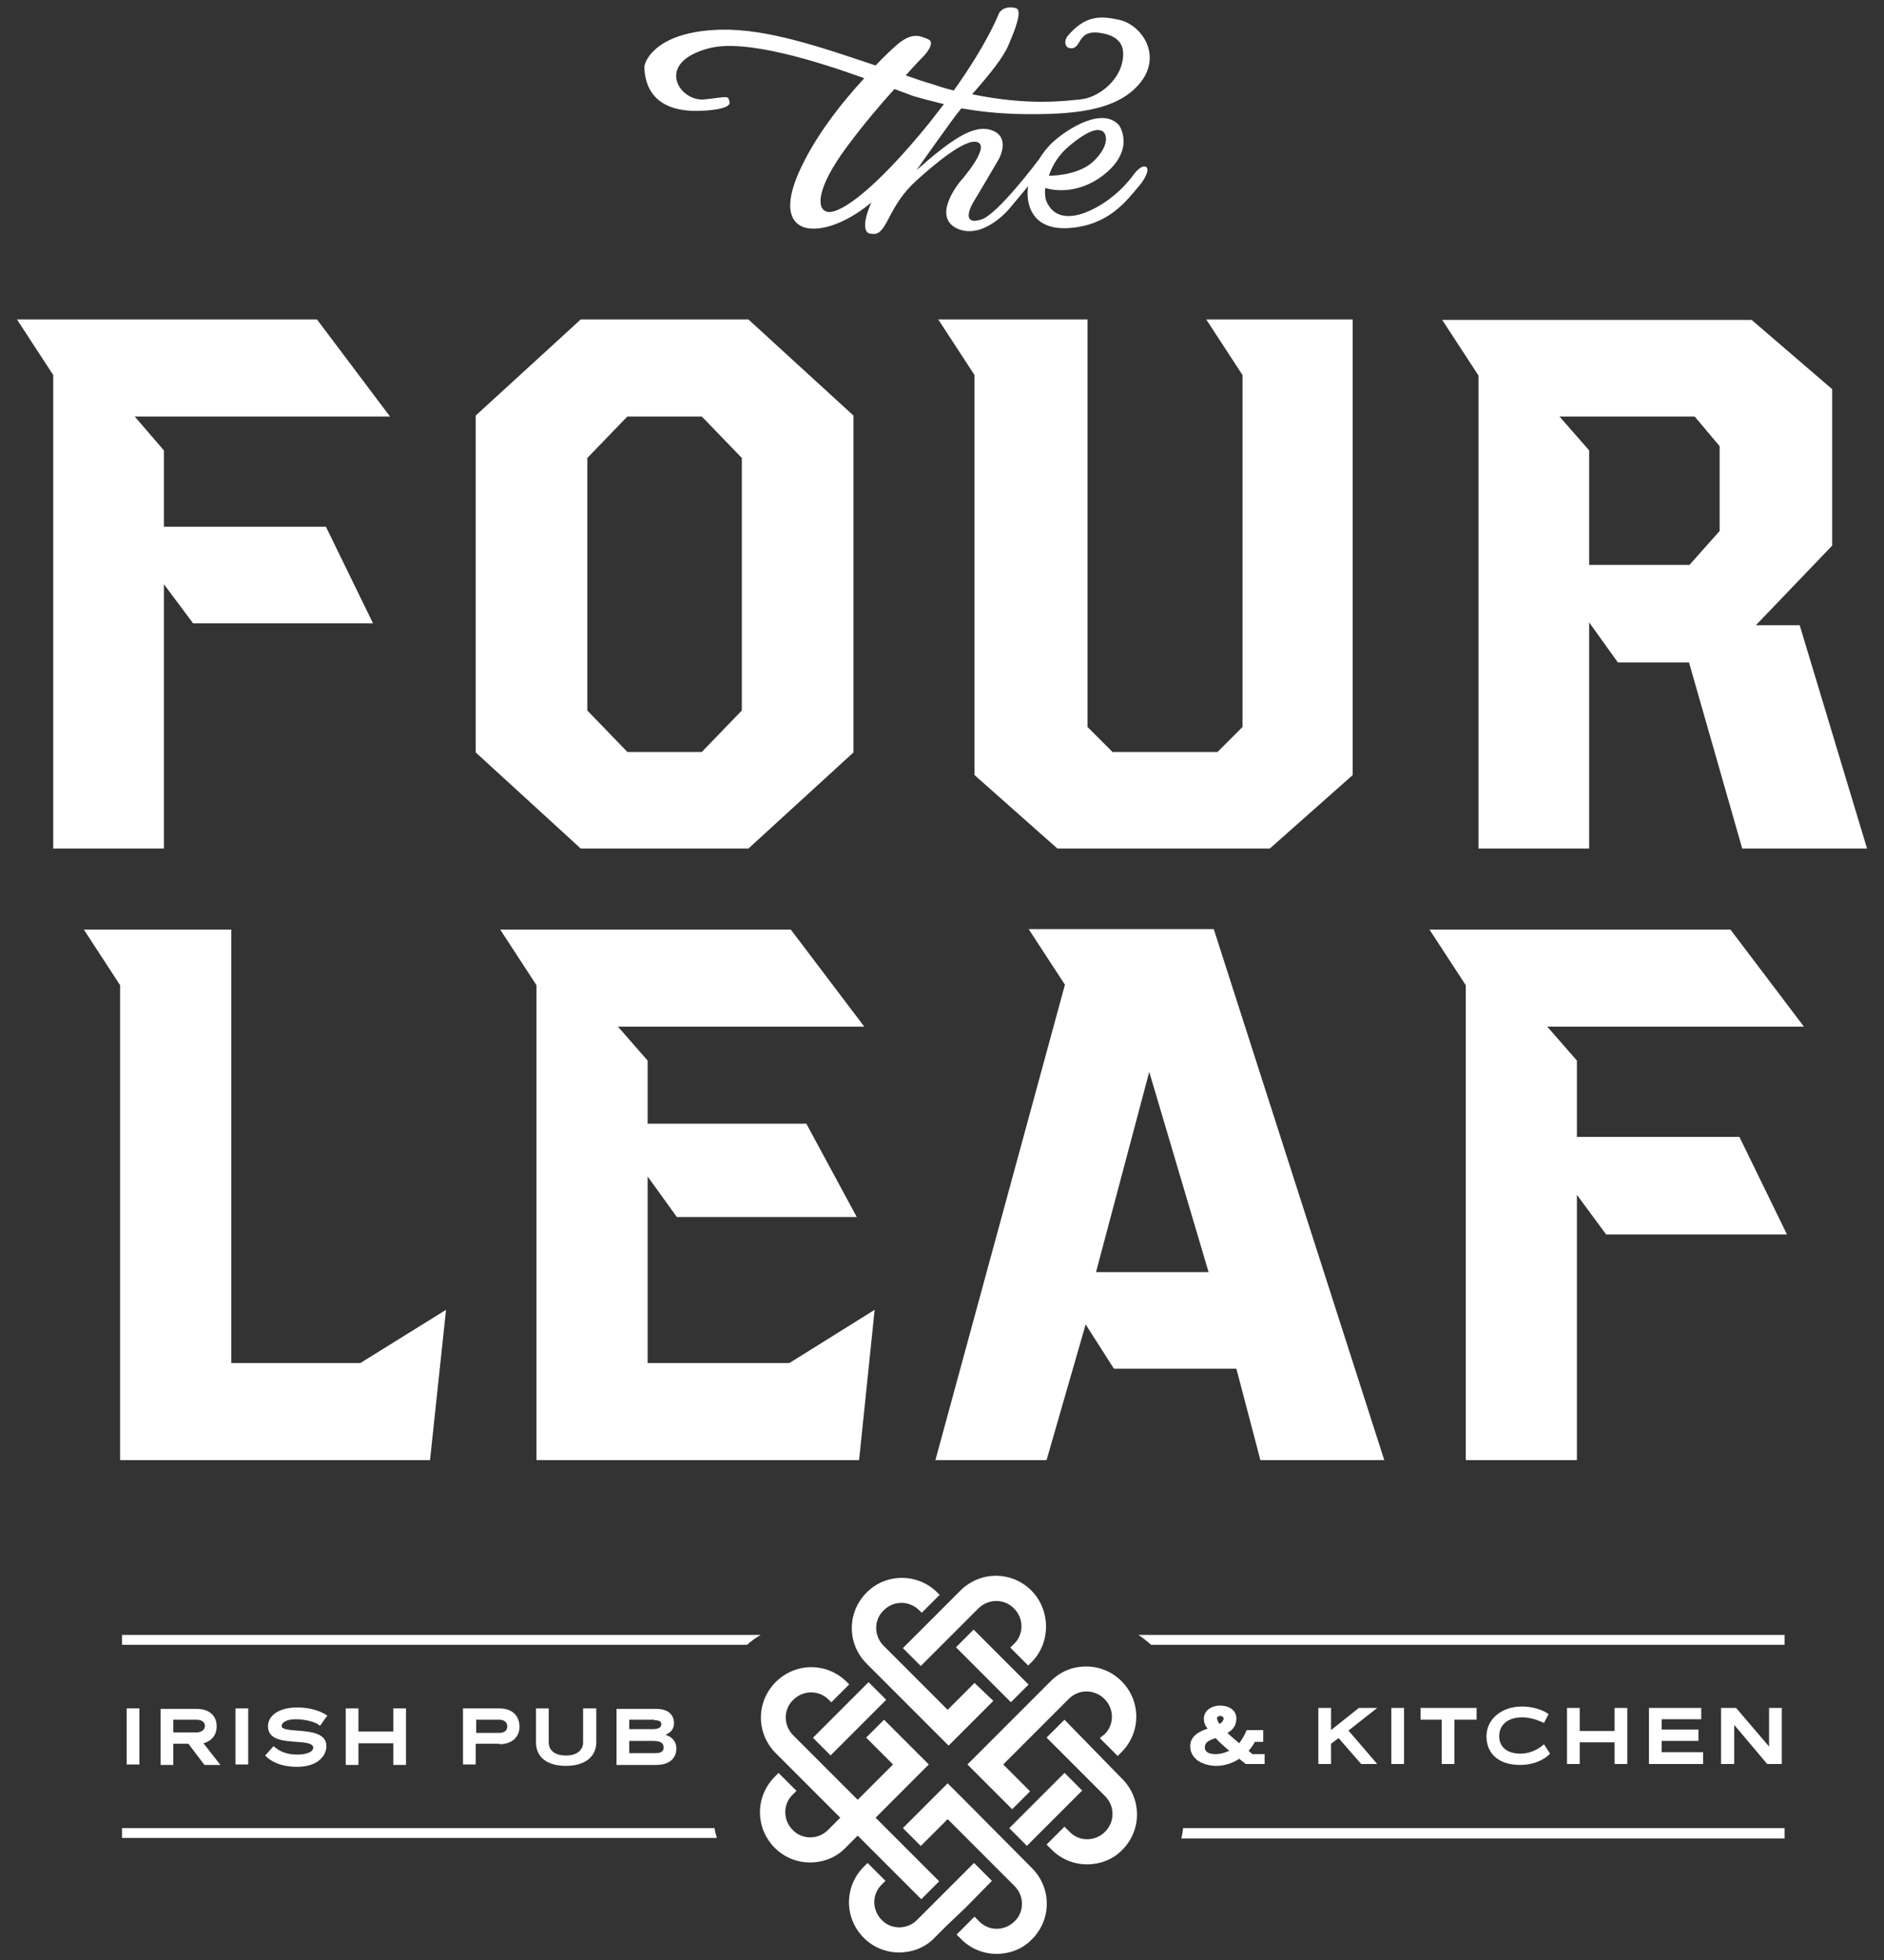 <?xml version="1.0" encoding="utf-8"?>
<!-- Generator: Adobe Illustrator 28.1.0, SVG Export Plug-In . SVG Version: 6.00 Build 0)  -->
<svg version="1.1" id="Layer_1" xmlns="http://www.w3.org/2000/svg" xmlns:xlink="http://www.w3.org/1999/xlink" x="0px" y="0px"
	 viewBox="0 0 400 416" style="enable-background:new 0 0 400 416;" xml:space="preserve">
<rect x="0" y="0" width="400" height="416" fill="#333333" stroke="none"/>
<style type="text/css">
	.st0{fill:#FFFFFF;}
</style>
<g>
	<path class="st0" d="M25.9,347v2.1h132.7c0.9-0.8,1.9-1.5,2.9-2.1H25.9z"/>
	<path class="st0" d="M244.4,349.1h134.5V347H241.7C242.6,347.6,243.5,348.3,244.4,349.1z"/>
	<path class="st0" d="M149.2,23.5c0,0,6-0.2,5.7-1.8c-0.3-1.6-0.4-1.1-5.4-0.6c-5.3,0.5-10.7-7.9,1.2-10.9
		c7.7-1.9,22.5,2.7,32.8,6.4c-4.8,5.2-10.6,12.5-13.9,20c-5.3,12.1,2.6,11.9,2.6,11.9s5.1,0.8,12.8-5.5c0,0.1-0.1,0.1-0.1,0.2
		c-2,4.7-1.2,6.3-0.1,6.4c1.1,0.1,2,0.4,3.7-2.9c1.7-3.3,3.2-5.8,6.2-8.5c3-2.7,10.3-9.1,12.9-8c2.7,1.1-3.8,8.4-3.8,8.4
		s-6.1,7.3-0.6,9.9c5.5,2.5,11-4.1,11-4.1l4.1-4.9c-0.5,2.7,0,9.5,8.7,8.9c8.4-0.6,12.1-5.7,14.9-9c0.8-0.9,2.4-3.4,1.4-4
		c-1-0.5-2.5,1.5-2.5,1.5c-3,4.2-7.5,7.4-11.5,8.6c-4.1,1.1-6.1-0.5-7.1-2.7c-0.3-0.7-0.4-1.7-0.3-2.9c2,0.6,7,1.3,12.2-2.6
		c7.2-5.5,3.5-10.7,3.5-10.7c-3.5-4-10.9,0.7-14,3.5c-1.2,1.1-2.2,2.4-3,3.7l0,0c0,0-8.8,11.8-12.3,12.8c-3.5,1.1-2.9-1.5-1.7-3.6
		c1.3-2.1,5.5-9.3,5.5-9.3s2.5-4.5-1.4-6c-3.9-1.5-8.7,1.9-16.1,8.4c0,0,7.7-11,9.5-13.1c3.5,0.6,7.7,1.1,12.2,1.2
		c11.1,0.2,20.6-0.5,25.6-6.4c5-5.9,0.6-12.5-4.3-13.6c-4.1-0.9-7.2-0.9-10.9,3.4c-0.4,0.5-0.9,1.6-0.1,2.4c0,0,1.1,0.8,2.1-0.4
		c0.9-1.2,1.3-3.2,5-2.6c3.7,0.6,5.5,2.5,4.5,6.5s-5.2,7.3-8.9,7.6c-3,0.3-10.9,1.4-22.9-1.1c3.8-4.3,6.6-7.8,7.7-10.4
		c2.5-5.7,2.6-7.7,1.5-7.9c-1.1-0.3-2.7-0.2-3.5,1.1c0,0-2.3,6.2-9.6,16.4c-1.3-0.3-2.7-0.7-4.1-1.2c-2.1-0.6-4.1-1.3-6.1-2
		c2.4-2.7,4-4.3,4-4.3s2.5-2.7,0.7-3.4c-1.7-0.7-3.5-1.6-6.9,1.5c-0.9,0.8-2.4,2.2-4.2,4.1c-11.9-4-23-7.8-32.8-7.6
		c-13.1,0.3-16.1,6.1-16.3,7.9C136.9,15.8,136.9,24.2,149.2,23.5z M227.1,30.9c4.5-3.7,6.1-3.5,6.9-3.1c1,0.5,1.7,3-1.8,6.4
		c-2.8,2.7-7.7,3.1-9.5,3.1C223.4,35.1,224.8,32.8,227.1,30.9z M194.3,20.5c1,0.3,3.2,0.9,6.1,1.6c-1,1.3-2,2.6-3.1,4
		c-11.7,14.4-18.7,19-21.3,18.9c-2.6-0.1-3.2-4.5,4-14.1c3.2-4.3,6.8-8.6,9.9-12C192.2,19.7,193.8,20.4,194.3,20.5z"/>
	<polygon class="st0" points="34.8,180.1 34.8,124 41,132.3 79.2,132.3 69.2,111.8 34.8,111.8 34.8,95.6 28.6,88.4 82.8,88.4 
		67.3,67.8 3.6,67.8 11.3,79.6 11.3,180.1 	"/>
	<path class="st0" d="M158.9,180.1l22.3-20.4V88.2l-22.3-20.4h-35.6L101,88.2v71.5l22.3,20.4H158.9z M124.7,97.2l8.5-8.8H149
		l8.5,8.8v53.6l-8.5,8.8h-15.8l-8.5-8.8V97.2z"/>
	<polygon class="st0" points="263.8,154.3 258.5,159.6 236.2,159.6 230.9,154.3 230.9,67.8 199.2,67.8 206.9,79.6 206.9,164.5 
		224.5,180.1 269.6,180.1 287.2,164.5 287.2,67.8 256.1,67.8 263.8,79.6 	"/>
	<path class="st0" d="M313.9,180.1h23.5v-48l6.1,8.5h15.1l11.3,39.5h26.5l-14.3-47.4h-9.3l16.2-16.9V82.6l-17.1-14.7h-65.7l7.7,11.8
		V180.1z M359.8,88.4l5.3,6.3v18l-6.4,7.2h-21.3V95.6l-6.3-7.2H359.8z"/>
	<polygon class="st0" points="91.3,309.9 94.7,278 76.5,289.3 49.1,289.3 49.1,197.3 17.8,197.3 25.5,209.1 25.5,309.9 	"/>
	<polygon class="st0" points="182.4,309.9 185.7,278 167.6,289.3 137.5,289.3 137.5,249.7 143.7,258.3 181.9,258.3 171.2,238.5 
		137.5,238.5 137.5,225.1 131.2,217.9 183.5,217.9 167.9,197.3 106.2,197.3 113.9,209.1 113.9,309.9 	"/>
	<path class="st0" d="M267.6,309.9h26.3l-36.2-112.7h-39.3l7.7,11.8l-27.5,100.9h23.6l8.3-28.8l6,9.4h26L267.6,309.9z M232.7,270
		l11.3-42.5l12.6,42.5H232.7z"/>
	<polygon class="st0" points="367.4,197.3 303.5,197.3 311.2,209.1 311.2,309.9 334.8,309.9 334.8,253.6 341,262 379.4,262 
		369.3,241.3 334.8,241.3 334.8,225.1 328.5,217.9 383,217.9 	"/>
	<path class="st0" d="M226,365l-3.8,3.8l12.4,12.4c1,1,1.6,2.3,1.6,3.8s-0.6,2.8-1.6,3.8c-2.1,2.1-5.5,2.1-7.5,0l-1.1-1.1l-3.8,3.8
		l1.1,1.1c2.1,2.1,4.8,3.1,7.5,3.1c2.7,0,5.5-1,7.5-3.1c2-2,3.1-4.7,3.1-7.5s-1.1-5.5-3.1-7.5L226,365z"/>
	
		<rect x="208.1" y="345.3" transform="matrix(0.707 -0.707 0.707 0.707 -188.29 252.622)" class="st0" width="5.3" height="16.5"/>
	
		<rect x="213.8" y="381.4" transform="matrix(0.707 -0.707 0.707 0.707 -206.526 269.53)" class="st0" width="16.6" height="5.3"/>
	<path class="st0" d="M195.6,403.1l3.8-3.8l-13.5-13.5l11.3-11.3l-3.8-3.8l0,0l-5.7-5.7l-3.8,3.8l5.7,5.7l-7.5,7.5l-13.7-13.7
		c-2.1-2.1-2.1-5.5,0-7.5c1-1,2.4-1.6,3.8-1.6c1.4,0,2.7,0.5,3.8,1.6l0.5,0.5l3.8-3.8l-0.5-0.5c-4.2-4.2-10.9-4.2-15.1,0
		c-4.2,4.2-4.2,10.9,0,15.1l13.7,13.7l-2.6,2.6c-2.1,2.1-5.5,2.1-7.5,0c-2.1-2.1-2.1-5.5,0-7.5l0.8-0.8l-3.8-3.8l-0.8,0.8
		c-4.2,4.2-4.2,10.9,0,15.1c2.1,2.1,4.8,3.1,7.5,3.1c2.7,0,5.5-1,7.5-3.1l2.6-2.6L195.6,403.1z"/>
	<path class="st0" d="M205,404.9L205,404.9l5.6-5.7l-3.8-3.8l-5.7,5.7l0,0l-3.8,3.8l0,0l-2.6,2.6c-2.1,2.1-5.5,2.1-7.5,0
		c-2.1-2.1-2.1-5.5,0-7.5l0.8-0.8l-3.8-3.8l-0.8,0.8c-4.2,4.2-4.2,10.9,0,15.1c2.1,2.1,4.8,3.1,7.5,3.1c2.7,0,5.5-1,7.5-3.1l2.6-2.6
		l0,0L205,404.9z"/>
	<path class="st0" d="M205,382.3L205,382.3l-3.8-3.8l0,0l0,0l-3.8,3.8l0,0l-5.7,5.7l3.8,3.8l5.7-5.7l14.2,14.2
		c2.1,2.1,2.1,5.5,0,7.5c-2.1,2.1-5.5,2.1-7.5,0l-1-1l-3.8,3.8l1,1c2.1,2.1,4.8,3.1,7.5,3.1c2.7,0,5.5-1,7.5-3.1
		c4.2-4.2,4.2-10.9,0-15.1L205,382.3z"/>
	<path class="st0" d="M233.5,368.9l3.8,3.8l0.8-0.8c4.2-4.2,4.2-10.9,0-15.1c-2-2-4.7-3.1-7.5-3.1c-2.9,0-5.5,1.1-7.5,3.1
		l-17.7,17.7l0,0l0,0l9.5,9.5l3.8-3.8l-5.7-5.7l13.9-13.9c1-1,2.3-1.6,3.8-1.6c1.4,0,2.8,0.6,3.8,1.6h0c2.1,2.1,2.1,5.5,0,7.5
		L233.5,368.9z"/>
	<path class="st0" d="M206.9,357.2l-5.7,5.7l-13.6-13.6c-2.1-2.1-2.1-5.5,0-7.5c1-1,2.3-1.6,3.8-1.6c1.4,0,2.8,0.6,3.8,1.6l0.5,0.5
		l3.8-3.8l-0.5-0.5c-2-2-4.7-3.1-7.5-3.1c-2.9,0-5.5,1.1-7.5,3.1c-4.2,4.2-4.2,10.9,0,15.1l17.4,17.4l3.8-3.8l0,0l5.7-5.7
		L206.9,357.2z"/>
	<path class="st0" d="M219,337.6c-4.2-4.2-10.9-4.2-15.1,0l-12.2,12.2l3.8,3.8l12.2-12.2c1-1,2.4-1.6,3.8-1.6c1.4,0,2.7,0.5,3.8,1.6
		c2.1,2.1,2.1,5.5,0,7.5l-0.8,0.8l3.8,3.8l0.8-0.8C223.1,348.6,223.1,341.8,219,337.6z"/>
	
		<rect x="172.1" y="362.2" transform="matrix(0.707 -0.707 0.707 0.707 -205.151 234.432)" class="st0" width="16.7" height="5.3"/>
	<rect x="26.9" y="362.6" class="st0" width="2.7" height="11.9"/>
	<path class="st0" d="M46,366.4c0-2.3-1.6-3.7-4.3-3.7h-7.6v11.9h2.7v-4.5H40l3.4,4.5h3.4l-3.6-4.6C45,369.5,46,368.2,46,366.4z
		 M36.8,365h4.9c1.1,0,1.8,0.5,1.8,1.3c0,1.2-1.3,1.4-1.8,1.4h-4.9V365z"/>
	<rect x="50" y="362.6" class="st0" width="2.7" height="11.9"/>
	<path class="st0" d="M63.1,372.4c-1.9,0-3.5-0.5-4.8-1.6l-0.2-0.2l-1.8,2l0.2,0.2c0.6,0.6,2.5,2.2,6.6,2.2c4.3,0,6.2-2.3,6.2-4.4
		c0-2.8-3.5-3.1-6.3-3.3c-1.6-0.1-3.2-0.3-3.2-0.9c0-1.1,1.6-1.5,3-1.5c2,0,4.2,0.6,4.9,1.2l0.2,0.2l0.2-0.2
		c0.4-0.6,1.1-1.6,1.2-1.7l0.2-0.2l-0.2-0.2c-1.2-0.8-3.4-1.6-6.2-1.6c-3.7,0-6.2,1.6-6.2,4c0,2.9,3.3,3.1,6,3.3
		c1.8,0.1,3.6,0.3,3.6,1.2C66.5,372,64.7,372.4,63.1,372.4z"/>
	<polygon class="st0" points="73.4,362.6 73.4,374.6 76.1,374.6 76.1,370 83.5,370 83.5,374.6 86.2,374.6 86.2,362.6 83.5,362.6 
		83.5,367.5 76.1,367.5 76.1,362.6 	"/>
	<path class="st0" d="M106,370.2c3.1,0,4.3-1.9,4.3-3.7c0-1.9-1.1-3.9-4.3-3.9h-7.7v11.9h2.7v-4.4H106z M101.1,365h4.9
		c1.2,0,1.7,0.7,1.7,1.4c0,1.1-0.9,1.4-1.7,1.4h-4.9V365z"/>
	<path class="st0" d="M113.8,362.6v7.2c0,3.2,2.4,5,6.4,5c3.9,0,6.4-1.9,6.4-5v-7.2h-2.8v7.2c0,1.7-1.4,2.8-3.6,2.8
		c-2.3,0-3.7-1-3.7-2.8v-7.2H113.8z"/>
	<path class="st0" d="M143.1,365.7c0-0.9-0.4-3-3.8-3h-8.4v11.9h8.4c2.7,0,4.3-1.3,4.3-3.5c0-1.4-0.8-2.4-2.3-2.9
		C142.5,367.7,143.1,366.9,143.1,365.7z M138.9,365.1c1.5,0,1.5,0.6,1.5,0.8c0,0.5-0.2,1.1-1.9,1.1h-4.9v-2H138.9z M133.6,369.5h5
		c2,0,2.3,0.7,2.3,1.4c0,0.5-0.2,1.2-1.7,1.2h-5.6V369.5z"/>
	<path class="st0" d="M252.7,370.6c0,2.9,2.9,4.2,5.6,4.2c1.5,0,3.3-0.5,4.8-1.5l1.4,1.1h4v-2.1h-2.6l-0.8-0.7
		c0.5-0.6,1-1.2,1.3-1.9h1.8v-2.5h-3.5l-0.1,0.2c-0.4,1-1,1.9-1.5,2.6c-0.9-0.8-1.8-1.5-2.5-2.2c1.3-0.7,1.9-1.7,1.9-3.1
		c0-1.6-1.4-2.7-3.5-2.7c-1.7,0-3.4,1-3.4,2.8c0,0.7,0.2,1.4,0.8,2.1C254.8,367.4,252.7,368.4,252.7,370.6z M261,371.6
		c-0.9,0.4-1.9,0.7-2.9,0.7c-1.5,0-2.3-0.5-2.3-1.4c0-1.1,0.8-1.5,2.3-2C258.7,369.6,259.7,370.5,261,371.6z M258.9,365.9
		c-0.3-0.5-0.5-0.9-0.5-1.2c0-0.3,0.3-0.5,0.7-0.5c0.3,0,0.7,0.2,0.7,0.6C259.7,365.2,259.5,365.6,258.9,365.9z"/>
	<polygon class="st0" points="279.9,362.5 279.9,374.4 282.6,374.4 282.6,370.1 284.2,368.9 289,374.4 292.4,374.4 286.3,367.3 
		292.4,362.5 288.5,362.5 282.6,367.2 282.6,362.5 	"/>
	<rect x="295.4" y="362.5" class="st0" width="2.7" height="11.9"/>
	<polygon class="st0" points="308.8,374.4 308.8,365 313.5,365 313.5,362.5 301.6,362.5 301.6,365 306.1,365 306.1,374.4 	"/>
	<path class="st0" d="M323.2,364.5c1.4,0,2.9,0.4,4.4,1.1l0.2,0.1l1-1.9l-0.2-0.1c-0.5-0.4-2.5-1.5-5.5-1.5c-4.3,0-7.5,2.7-7.5,6.3
		c0,3.8,2.7,6.1,7.1,6.1c3.7,0,5.7-1.7,6.2-2.2l0.2-0.2l-1.3-2l-0.2,0.2c-1,0.8-2.6,1.8-4.8,1.8c-2.8,0-4.5-1.4-4.5-3.7
		C318.3,366.1,320.1,364.5,323.2,364.5z"/>
	<polygon class="st0" points="332.7,362.5 332.7,374.4 335.4,374.4 335.4,369.8 342.8,369.8 342.8,374.4 345.5,374.4 345.5,362.5 
		342.8,362.5 342.8,367.4 335.4,367.4 335.4,362.5 	"/>
	<polygon class="st0" points="361.2,364.9 361.2,362.5 350.1,362.5 350.1,374.4 361.6,374.4 361.6,371.9 352.8,371.9 352.8,369.5 
		360.6,369.5 360.6,367.1 352.8,367.1 352.8,364.9 	"/>
	<polygon class="st0" points="375.2,374.4 378.3,374.4 378.3,362.5 375.6,362.5 375.6,370.7 368.6,362.5 365.4,362.5 365.4,374.4 
		368.2,374.4 368.2,366.1 	"/>
	<path class="st0" d="M25.9,388v2.1h126.3c-0.2-0.7-0.4-1.4-0.5-2.1H25.9z"/>
	<path class="st0" d="M250.8,390.2h128.1V388H251.2C251.1,388.8,251,389.5,250.8,390.2z"/>
</g>
</svg>
